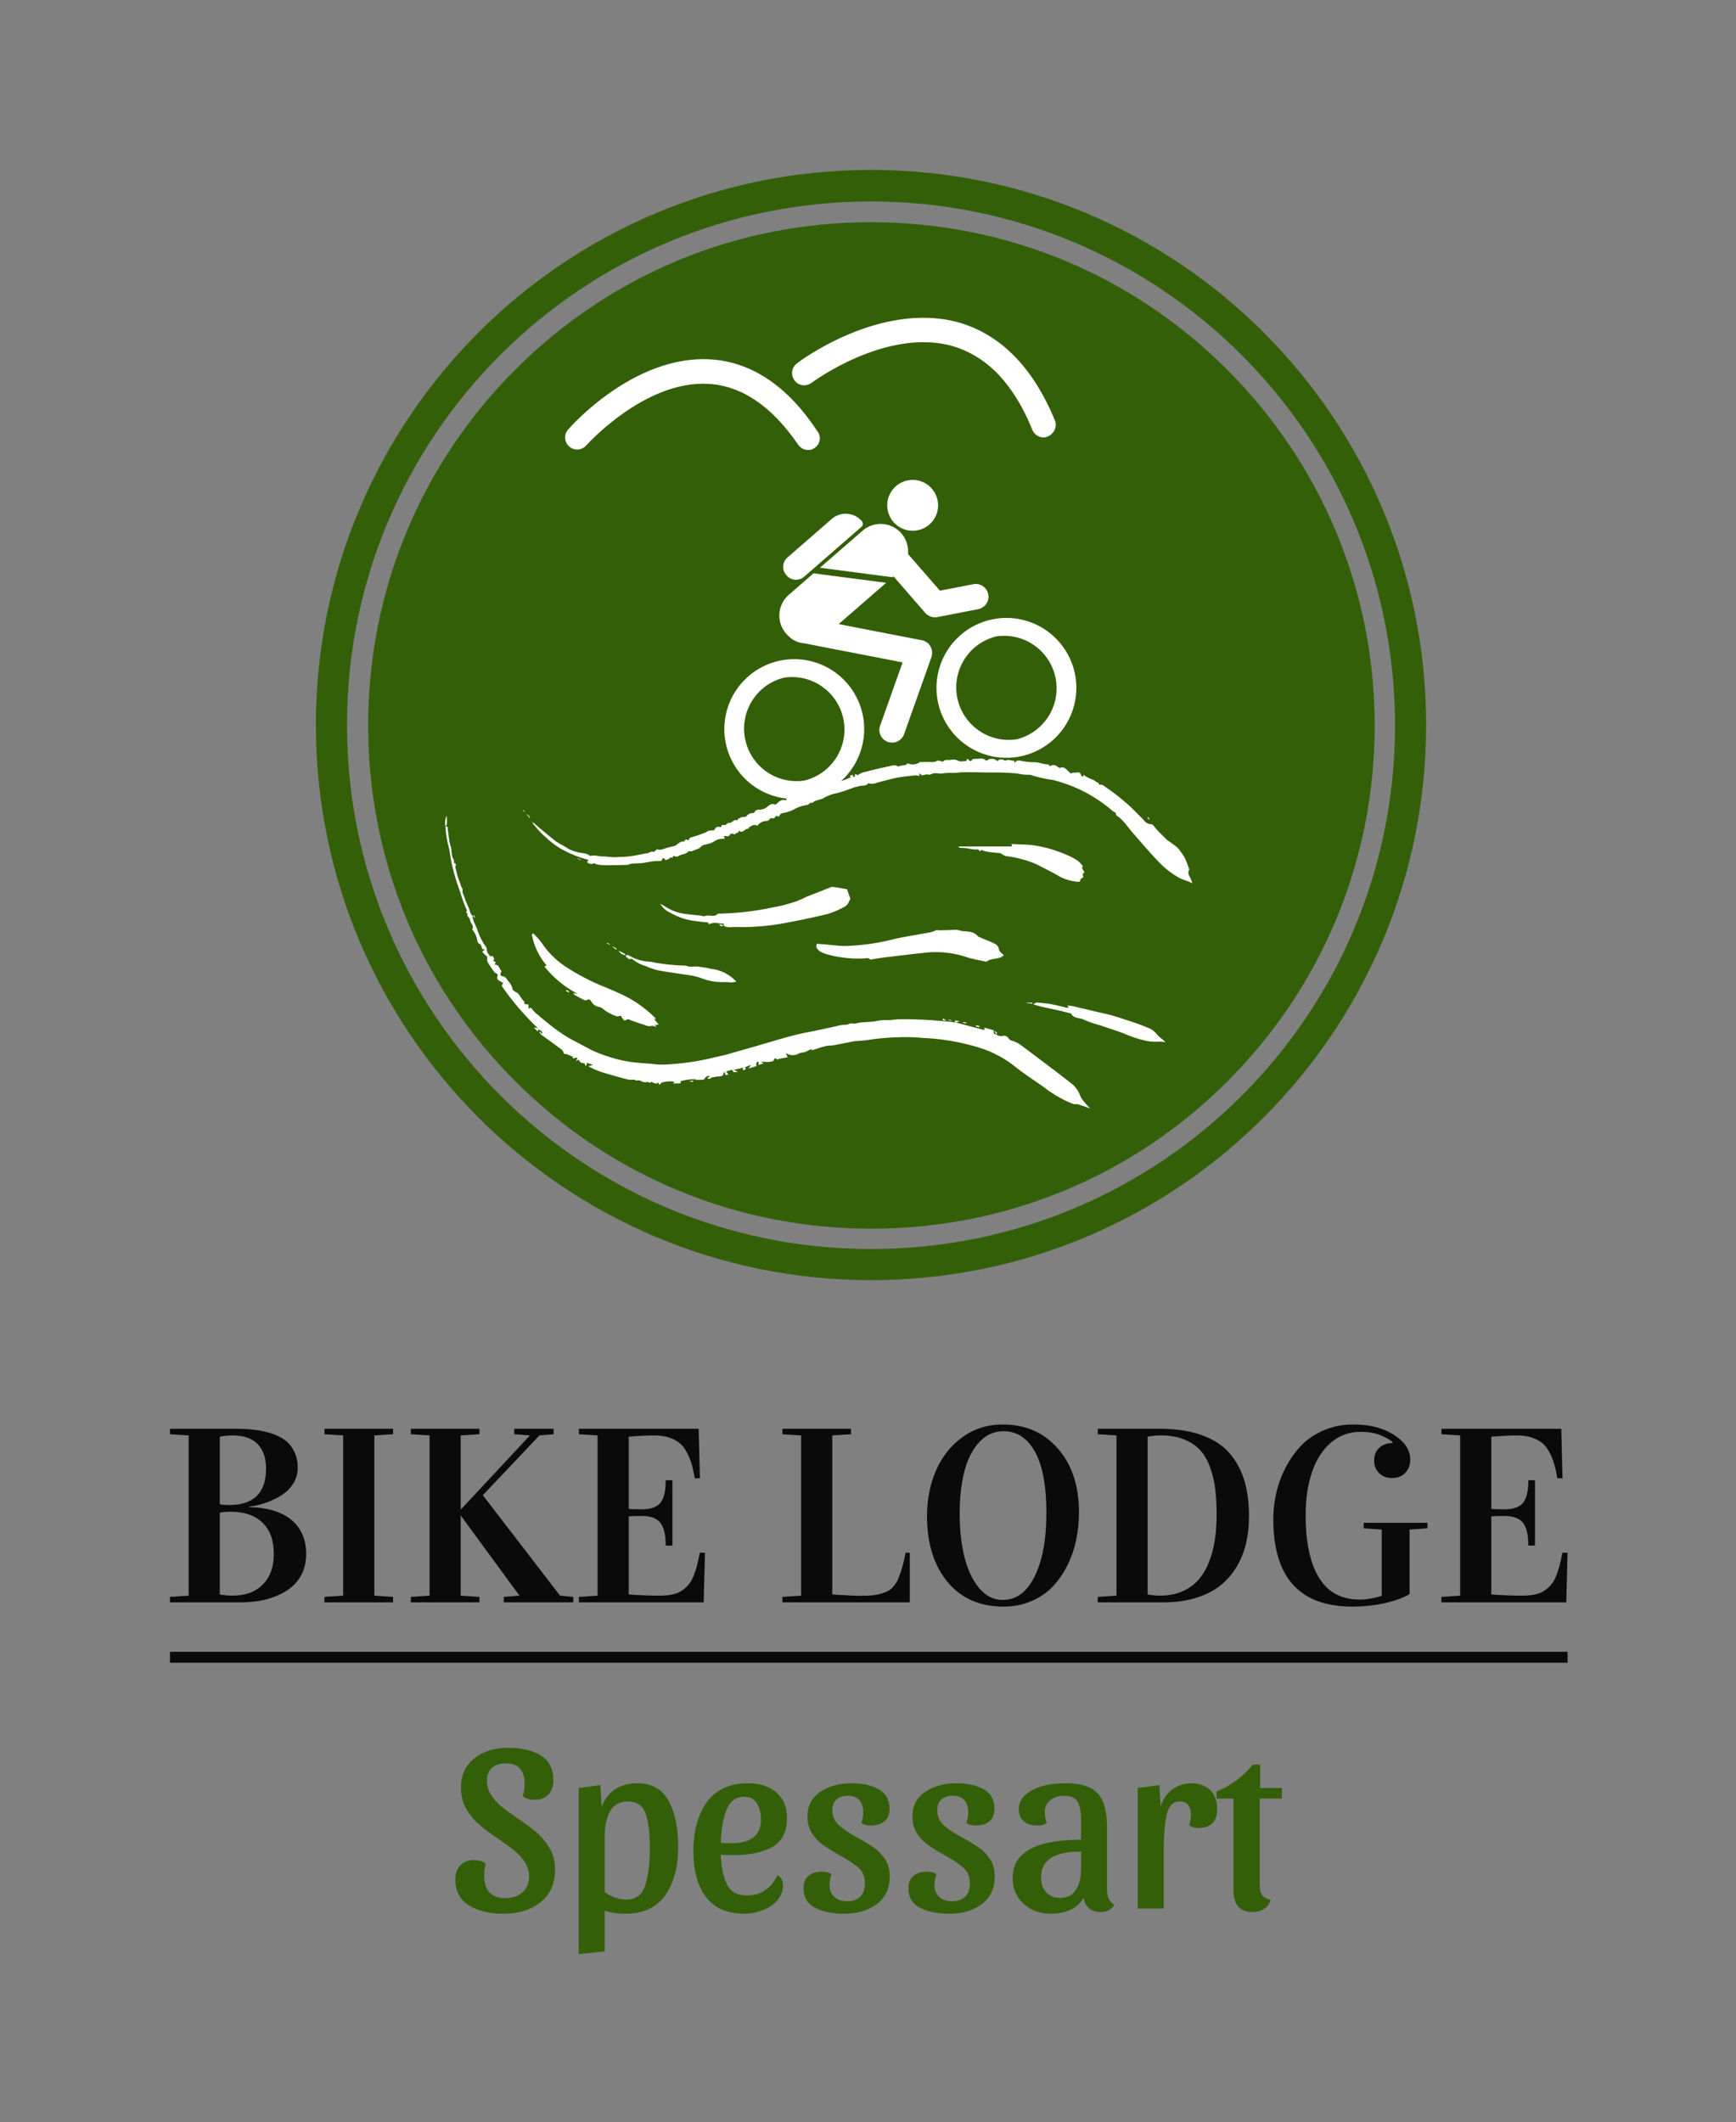<svg xmlns="http://www.w3.org/2000/svg" id="SvgjsSvg424399" width="3350.603" height="4096" version="1.1" xmlns:xlink="http://www.w3.org/1999/xlink" xmlns:svgjs="http://svgjs.com/svgjs"><rect width="100%" height="100%" fill="#808080" stroke="none"/><defs id="SvgjsDefs424400"></defs><g id="SvgjsG424401" transform="translate(328, 328) scale(34.4)" opacity="1"><defs id="SvgjsDefs103725"></defs><g id="SvgjsG103726" transform="scale(0.349)" opacity="1"><g id="SvgjsG103727" class="pZir_RddB" transform="translate(23.463, 0) scale(0.667)" light-content="false" non-strokable="false" fill="#345f09"><path d="M219.6 48.1c-22.9-22.9-53.4-35.5-85.8-35.5S71 25.2 48.1 48.1s-35.5 53.4-35.5 85.8 12.6 62.9 35.5 85.8 53.4 35.5 85.8 35.5 62.9-12.6 85.8-35.5 35.5-53.4 35.5-85.8-12.7-62.9-35.6-85.8z"></path><path d="M133.8 0C59.9 0 0 59.9 0 133.8s59.9 133.8 133.8 133.8 133.8-59.9 133.8-133.8S207.8 0 133.8 0zm0 260.1c-69.7 0-126.3-56.5-126.3-126.3S64.1 7.6 133.8 7.6s126.3 56.5 126.3 126.3-56.5 126.2-126.3 126.2z"></path></g><g id="SvgjsG103728" class="28IO6Bx_21" transform="translate(82.381, 41.843) scale(8.516 8.516) rotate(349, 3.84, 3.84)" light-content="true" non-strokable="false" fill="#ffffff" fill-rule="evenodd" clip-rule="evenodd" stroke-linejoin="round" stroke-miterlimit="1.414"><path d="M1.8 3.96a1.32 1.32 0 1 1 0 2.64 1.32 1.32 0 0 1 0-2.64zm4.08 0a1.32 1.32 0 1 1 0 2.64 1.32 1.32 0 0 1 0-2.64zm-4.08.33a.991.991 0 0 1 0 1.98.991.991 0 0 1 0-1.98zm4.08 0a.991.991 0 0 1 0 1.98.991.991 0 0 1 0-1.98zm-3.847-.75a.518.518 0 0 1 .148-.767l.542-.313-.001.004L4.03 2.9l-1.029.594 1.483.599a.239.239 0 0 1 .132.312l-.001.003a.24.24 0 0 1-.02.043l-.774 1.311a.24.24 0 1 1-.413-.244l.64-1.084-1.76-.71a.451.451 0 0 1-.255-.184zm3.607.18h-.784a.234.234 0 0 1-.175-.077.22.22 0 0 1-.037-.048l-.454-.787-.021.012-1.311-.438.926-.534a.518.518 0 0 1 .754.596l.46.796h.642a.24.24 0 0 1 .24.24.24.24 0 0 1-.24.24zM3.773 1.774a.074.074 0 0 0 .036-.047.074.074 0 0 0-.008-.058.402.402 0 0 0-.55-.148l-.96.555a.231.231 0 0 0-.085.317l.007.014a.233.233 0 0 0 .318.085l1.242-.718zM4.8 1.08a.48.48 0 1 1 0 .96.48.48 0 0 1 0-.96z"></path></g><g id="SvgjsG103729" class="text" transform="translate(112.61, 230.294) scale(1)" light-content="false" fill="#0a0a0a"><path d="M-112.61 0L-101.31 0C-100.22 0 -99.19 -0.08 -98.2 -0.25C-97.21 -0.42 -96.25 -0.7 -95.33 -1.1C-94.41 -1.49 -93.61 -1.98 -92.94 -2.56C-92.26 -3.15 -91.72 -3.89 -91.31 -4.78C-90.91 -5.68 -90.71 -6.68 -90.71 -7.8C-90.71 -9.04 -90.94 -10.15 -91.41 -11.12C-91.88 -12.09 -92.53 -12.88 -93.36 -13.48C-94.18 -14.08 -95.15 -14.53 -96.26 -14.84C-97.37 -15.14 -98.58 -15.3 -99.9 -15.3L-99.9 -15.37C-99.23 -15.46 -98.57 -15.6 -97.9 -15.78C-97.24 -15.97 -96.55 -16.23 -95.83 -16.58C-95.11 -16.92 -94.48 -17.32 -93.94 -17.76C-93.4 -18.2 -92.96 -18.76 -92.6 -19.43C-92.25 -20.1 -92.07 -20.84 -92.07 -21.63C-92.07 -22.64 -92.26 -23.51 -92.63 -24.26C-93 -25.01 -93.49 -25.62 -94.1 -26.07C-94.71 -26.53 -95.46 -26.9 -96.36 -27.18C-97.26 -27.46 -98.17 -27.65 -99.09 -27.75C-100.01 -27.86 -101.03 -27.91 -102.15 -27.91L-112.61 -27.91L-112.61 -27.03L-109.6 -26.84L-109.6 -1.08L-112.61 -0.88ZM-104.59 -1.27L-104.59 -14.43C-104.01 -14.53 -103.41 -14.57 -102.79 -14.57C-100.64 -14.57 -98.96 -13.99 -97.74 -12.82C-96.52 -11.65 -95.91 -9.97 -95.91 -7.77C-95.91 -5.7 -96.5 -4.07 -97.68 -2.88C-98.86 -1.68 -100.49 -1.08 -102.56 -1.08C-103.21 -1.08 -103.89 -1.14 -104.59 -1.27ZM-104.59 -15.76L-104.59 -26.64C-103.89 -26.77 -103.21 -26.84 -102.56 -26.84C-100.73 -26.84 -99.38 -26.37 -98.49 -25.43C-97.6 -24.49 -97.16 -23.18 -97.16 -21.52C-97.16 -17.6 -99.14 -15.65 -103.09 -15.65C-103.54 -15.65 -104.05 -15.69 -104.59 -15.76Z M-87.77 0L-76.74 0L-76.74 -0.88L-79.75 -1.08L-79.75 -26.84L-76.74 -27.03L-76.74 -27.91L-87.77 -27.91L-87.77 -27.03L-84.76 -26.84L-84.76 -1.08L-87.77 -0.88Z M-73.88 0L-62.85 0L-62.85 -0.88L-65.87 -1.08L-65.87 -13.93L-65.83 -13.93L-56.42 -1.08L-58.94 -0.88L-58.94 0L-47.77 0L-47.77 -0.88L-49.89 -1.08L-62.31 -17.23L-53.21 -26.84L-50.92 -27.03L-50.92 -27.91L-57.26 -27.91L-57.26 -27.03L-54.74 -26.84L-65.83 -14.94L-65.87 -14.94L-65.87 -26.84L-62.85 -27.03L-62.85 -27.91L-73.88 -27.91L-73.88 -27.03L-70.87 -26.84L-70.87 -1.08L-73.88 -0.88Z M-46.87 0L-26.81 0L-26.59 -7.98L-27.43 -7.98C-27.59 -7.16 -27.74 -6.47 -27.88 -5.91C-28.03 -5.35 -28.21 -4.79 -28.44 -4.22C-28.67 -3.66 -28.93 -3.2 -29.23 -2.85C-29.53 -2.49 -29.9 -2.16 -30.33 -1.88C-30.76 -1.59 -31.27 -1.39 -31.85 -1.26C-32.44 -1.14 -33.12 -1.08 -33.89 -1.08C-35.53 -1.08 -37.19 -1.14 -38.85 -1.27L-38.85 -13.83C-38.44 -13.87 -37.73 -13.89 -36.72 -13.89C-35.37 -13.89 -34.39 -13.54 -33.8 -12.84C-33.21 -12.14 -32.91 -10.91 -32.91 -9.13L-31.83 -9.13L-31.83 -19.64L-32.91 -19.64C-32.91 -17.86 -33.2 -16.64 -33.79 -15.97C-34.38 -15.3 -35.35 -14.96 -36.72 -14.96C-37.75 -14.96 -38.46 -14.98 -38.85 -15.02L-38.85 -26.64C-37.19 -26.77 -35.8 -26.84 -34.69 -26.84C-33.79 -26.84 -33 -26.72 -32.31 -26.48C-31.63 -26.25 -31.07 -25.95 -30.63 -25.57C-30.19 -25.2 -29.81 -24.7 -29.49 -24.08C-29.16 -23.45 -28.91 -22.83 -28.73 -22.21C-28.56 -21.59 -28.39 -20.84 -28.23 -19.95L-27.41 -19.95L-27.61 -27.91L-46.87 -27.91L-46.87 -27.03L-43.86 -26.84L-43.86 -1.08L-46.87 -0.88Z M-14.15 0L6.33 0L6.33 -7.98L5.66 -7.98C5.45 -6.9 5.21 -5.93 4.94 -5.08C4.66 -4.22 4.44 -3.65 4.27 -3.35C4.1 -3.06 3.88 -2.76 3.61 -2.45C3.33 -2.15 3.04 -1.92 2.74 -1.78C2.43 -1.64 2.05 -1.5 1.6 -1.37C1.15 -1.24 0.66 -1.15 0.12 -1.11C-0.42 -1.08 -1.05 -1.06 -1.77 -1.06C-2.55 -1.06 -4.01 -1.13 -6.13 -1.27L-6.13 -26.84L-3.12 -27.03L-3.12 -27.91L-14.15 -27.91L-14.15 -27.03L-11.14 -26.84L-11.14 -1.08L-14.15 -0.88Z M9.1 -13.87C9.1 -9.49 10.2 -5.97 12.38 -3.31C14.57 -0.65 17.57 0.68 21.39 0.68C22.99 0.68 24.47 0.4 25.83 -0.18C27.18 -0.75 28.33 -1.52 29.26 -2.49C30.19 -3.47 30.99 -4.6 31.64 -5.9C32.29 -7.19 32.77 -8.57 33.07 -10.01C33.38 -11.46 33.53 -12.95 33.53 -14.49C33.53 -18.71 32.41 -22.11 30.16 -24.7C27.91 -27.3 24.95 -28.6 21.27 -28.6C18.83 -28.6 16.68 -27.92 14.81 -26.57C12.94 -25.22 11.52 -23.44 10.55 -21.22C9.59 -19.01 9.1 -16.55 9.1 -13.87ZM14.35 -14.3C14.35 -16.11 14.47 -17.76 14.73 -19.25C14.98 -20.73 15.32 -21.98 15.75 -22.99C16.19 -24 16.7 -24.85 17.3 -25.54C17.9 -26.24 18.54 -26.74 19.23 -27.05C19.91 -27.36 20.63 -27.52 21.39 -27.52C23.55 -27.52 25.24 -26.42 26.46 -24.21C27.68 -22.01 28.29 -18.72 28.29 -14.34C28.29 -10.13 27.67 -6.75 26.42 -4.21C25.18 -1.66 23.46 -0.39 21.27 -0.39C19.8 -0.39 18.53 -1.03 17.47 -2.32C16.4 -3.6 15.62 -5.28 15.11 -7.34C14.6 -9.41 14.35 -11.73 14.35 -14.3Z M36.55 0L47.05 0C48.97 0 50.7 -0.23 52.24 -0.69C53.79 -1.16 55.09 -1.8 56.15 -2.63C57.22 -3.46 58.1 -4.46 58.81 -5.62C59.53 -6.79 60.04 -8.06 60.37 -9.42C60.7 -10.78 60.86 -12.25 60.86 -13.83C60.86 -16.02 60.61 -17.95 60.11 -19.62C59.6 -21.29 58.8 -22.75 57.7 -24.02C56.6 -25.28 55.1 -26.25 53.21 -26.91C51.32 -27.58 49.05 -27.91 46.4 -27.91L36.55 -27.91L36.55 -27.03L39.56 -26.84L39.56 -1.08L36.55 -0.88ZM44.57 -1.27L44.57 -26.64C45.27 -26.77 45.99 -26.84 46.72 -26.84C48.15 -26.84 49.4 -26.62 50.47 -26.18C51.54 -25.74 52.4 -25.16 53.05 -24.43C53.71 -23.7 54.23 -22.77 54.63 -21.65C55.03 -20.53 55.3 -19.38 55.44 -18.19C55.58 -17 55.66 -15.65 55.66 -14.14C55.66 -12.6 55.55 -11.19 55.35 -9.9C55.15 -8.61 54.82 -7.41 54.36 -6.31C53.91 -5.21 53.33 -4.27 52.63 -3.51C51.94 -2.75 51.07 -2.15 50.03 -1.72C49 -1.29 47.81 -1.08 46.48 -1.08C45.91 -1.08 45.27 -1.14 44.57 -1.27Z M64.77 -13.38C64.77 -4 69.01 0.68 77.48 0.68C79.21 0.68 80.89 0.51 82.55 0.16C84.21 -0.2 85.58 -0.69 86.68 -1.33L86.68 -11.7L89.55 -11.91L89.55 -12.79L79.3 -12.79L79.3 -11.91L82.2 -11.7L82.2 -1.04C80.91 -0.65 79.69 -0.45 78.56 -0.45C77.56 -0.45 76.64 -0.6 75.8 -0.9C74.97 -1.2 74.26 -1.6 73.67 -2.11C73.08 -2.62 72.57 -3.24 72.12 -3.96C71.68 -4.68 71.33 -5.44 71.06 -6.22C70.79 -7 70.57 -7.86 70.4 -8.78C70.23 -9.71 70.12 -10.59 70.06 -11.42C70 -12.26 69.97 -13.12 69.97 -14.02C69.97 -16.66 70.32 -18.98 71.01 -20.99C71.7 -23 72.72 -24.57 74.06 -25.71C75.4 -26.85 76.99 -27.42 78.83 -27.42C80.11 -27.42 81.22 -27.22 82.15 -26.82C83.08 -26.41 83.69 -26.04 83.98 -25.7L83.98 -25.62C83.1 -25.62 82.39 -25.37 81.83 -24.87C81.27 -24.37 80.98 -23.67 80.98 -22.79C80.98 -21.98 81.25 -21.31 81.79 -20.78C82.32 -20.25 83.01 -19.99 83.86 -19.99C84.77 -19.99 85.49 -20.28 86.01 -20.85C86.53 -21.42 86.79 -22.12 86.79 -22.94C86.79 -24.47 85.93 -25.79 84.2 -26.91C82.47 -28.03 80.29 -28.6 77.66 -28.6C75.91 -28.6 74.31 -28.28 72.85 -27.65C71.39 -27.01 70.17 -26.18 69.2 -25.15C68.23 -24.12 67.4 -22.94 66.72 -21.6C66.03 -20.27 65.54 -18.9 65.23 -17.52C64.92 -16.13 64.77 -14.75 64.77 -13.38Z M91.8 0L111.87 0L112.08 -7.98L111.24 -7.98C111.09 -7.16 110.94 -6.47 110.79 -5.91C110.65 -5.35 110.46 -4.79 110.24 -4.22C110.01 -3.66 109.74 -3.2 109.44 -2.85C109.14 -2.49 108.78 -2.16 108.35 -1.88C107.92 -1.59 107.41 -1.39 106.82 -1.26C106.24 -1.14 105.56 -1.08 104.79 -1.08C103.15 -1.08 101.49 -1.14 99.82 -1.27L99.82 -13.83C100.24 -13.87 100.95 -13.89 101.95 -13.89C103.31 -13.89 104.28 -13.54 104.88 -12.84C105.47 -12.14 105.77 -10.91 105.77 -9.13L106.84 -9.13L106.84 -19.64L105.77 -19.64C105.77 -17.86 105.47 -16.64 104.89 -15.97C104.3 -15.3 103.32 -14.96 101.95 -14.96C100.92 -14.96 100.21 -14.98 99.82 -15.02L99.82 -26.64C101.49 -26.77 102.88 -26.84 103.99 -26.84C104.89 -26.84 105.68 -26.72 106.36 -26.48C107.05 -26.25 107.61 -25.95 108.05 -25.57C108.48 -25.2 108.86 -24.7 109.19 -24.08C109.52 -23.45 109.77 -22.83 109.94 -22.21C110.12 -21.59 110.28 -20.84 110.44 -19.95L111.26 -19.95L111.07 -27.91L91.8 -27.91L91.8 -27.03L94.81 -26.84L94.81 -1.08L91.8 -0.88Z"></path></g><g id="SvgjsG103730" class="text" transform="translate(112.015, 279.515) scale(1)" light-content="false" fill="#345f09"><path d="M-52.36 -24.59C-53.69 -25.42 -55.45 -25.84 -57.63 -25.84C-59.83 -25.84 -61.65 -25.28 -63.08 -24.15C-64.51 -23.02 -65.23 -21.44 -65.23 -19.42C-65.23 -18.15 -64.95 -17.03 -64.39 -16.05C-63.83 -15.08 -63.16 -14.24 -62.36 -13.55C-61.56 -12.85 -60.5 -12.06 -59.18 -11.17C-58.07 -10.41 -57.19 -9.77 -56.54 -9.23C-55.9 -8.7 -55.36 -8.09 -54.93 -7.41C-54.5 -6.73 -54.28 -5.97 -54.28 -5.13C-54.28 -4.07 -54.64 -3.22 -55.35 -2.6C-56.06 -1.98 -56.97 -1.67 -58.08 -1.67C-60.36 -1.67 -61.5 -2.88 -61.5 -5.28C-61.5 -6.04 -61.41 -6.68 -61.24 -7.18C-61.67 -7.59 -62.33 -7.79 -63.21 -7.79C-64.1 -7.79 -64.81 -7.5 -65.34 -6.93C-65.87 -6.36 -66.14 -5.62 -66.14 -4.71C-66.14 -2.81 -65.41 -1.41 -63.95 -0.51C-62.5 0.39 -60.65 0.84 -58.42 0.84C-55.97 0.84 -53.97 0.22 -52.42 -1.03C-50.88 -2.27 -50.1 -4.02 -50.1 -6.27C-50.1 -7.54 -50.38 -8.66 -50.94 -9.63C-51.5 -10.61 -52.17 -11.44 -52.97 -12.14C-53.77 -12.84 -54.83 -13.63 -56.14 -14.52C-57.26 -15.28 -58.14 -15.92 -58.79 -16.45C-59.43 -16.99 -59.97 -17.59 -60.4 -18.28C-60.83 -18.96 -61.05 -19.72 -61.05 -20.56C-61.05 -21.47 -60.77 -22.16 -60.23 -22.63C-59.69 -23.1 -58.93 -23.33 -57.97 -23.33C-55.99 -23.33 -55 -22.22 -55 -19.99C-55 -19.28 -55.11 -18.65 -55.31 -18.09C-54.88 -17.68 -54.22 -17.48 -53.33 -17.48C-52.42 -17.48 -51.7 -17.76 -51.17 -18.33C-50.63 -18.9 -50.37 -19.65 -50.37 -20.56C-50.37 -22.41 -51.03 -23.75 -52.36 -24.59Z M-31.82 -17.27C-32.84 -19.18 -34.54 -20.14 -36.92 -20.14C-39.65 -20.14 -41.55 -18.9 -42.62 -16.42L-42.81 -19.84L-46.3 -19.38L-46.3 7.33L-42.12 6.88L-42.12 0.34C-41.13 0.67 -40.03 0.84 -38.82 0.84C-35.93 0.84 -33.79 -0.15 -32.39 -2.13C-31 -4.1 -30.3 -6.71 -30.3 -9.96C-30.3 -12.92 -30.81 -15.36 -31.82 -17.27ZM-41.25 -15.64C-40.67 -16.69 -39.72 -17.21 -38.4 -17.21C-36.9 -17.21 -35.94 -16.54 -35.51 -15.18C-35.08 -13.83 -34.86 -12.02 -34.86 -9.77C-34.86 -7.36 -35.11 -5.37 -35.59 -3.8C-36.07 -2.23 -37.08 -1.44 -38.63 -1.44C-39.79 -1.44 -40.96 -1.84 -42.12 -2.62L-42.12 -11.67C-42.12 -13.26 -41.83 -14.59 -41.25 -15.64Z M-13.47 -3.72C-13.47 -4.53 -13.76 -5.08 -14.34 -5.36C-14.83 -4.32 -15.49 -3.51 -16.34 -2.94C-17.19 -2.37 -18.17 -2.09 -19.28 -2.09C-20.8 -2.09 -21.86 -2.69 -22.46 -3.88C-23.05 -5.07 -23.39 -6.66 -23.46 -8.66C-22.81 -8.61 -22.11 -8.59 -21.37 -8.59C-18.74 -8.59 -16.66 -9.03 -15.12 -9.92C-13.59 -10.8 -12.82 -12.35 -12.82 -14.55C-12.82 -16.33 -13.39 -17.7 -14.53 -18.68C-15.67 -19.65 -17.18 -20.14 -19.06 -20.14C-22.02 -20.14 -24.23 -19.13 -25.69 -17.12C-27.14 -15.1 -27.87 -12.46 -27.87 -9.2C-27.87 -6.13 -27.2 -3.69 -25.86 -1.88C-24.52 -0.07 -22.45 0.84 -19.66 0.84C-18.68 0.84 -17.7 0.65 -16.74 0.28C-15.78 -0.08 -14.99 -0.61 -14.38 -1.31C-13.77 -2.01 -13.47 -2.81 -13.47 -3.72ZM-22.55 -15.83C-22 -17.26 -21.03 -17.97 -19.66 -17.97C-18.78 -17.97 -18.11 -17.63 -17.67 -16.93C-17.23 -16.23 -17 -15.36 -17 -14.33C-17 -11.77 -18.6 -10.49 -21.79 -10.49C-22.15 -10.49 -22.7 -10.51 -23.46 -10.56C-23.41 -12.64 -23.11 -14.4 -22.55 -15.83Z M-4.84 -17.54C-4.39 -17.93 -3.78 -18.13 -3.02 -18.13C-2.21 -18.13 -1.6 -17.89 -1.18 -17.42C-0.76 -16.95 -0.55 -16.3 -0.55 -15.47C-0.55 -14.93 -0.65 -14.36 -0.85 -13.76C-0.5 -13.48 0.01 -13.34 0.66 -13.34C1.58 -13.34 2.31 -13.57 2.85 -14.02C3.39 -14.48 3.67 -15.14 3.67 -16C3.67 -17.47 3.09 -18.52 1.94 -19.17C0.79 -19.82 -0.69 -20.14 -2.49 -20.14C-4.44 -20.14 -6.1 -19.68 -7.47 -18.75C-8.84 -17.83 -9.52 -16.52 -9.52 -14.82C-9.52 -13.76 -9.28 -12.85 -8.8 -12.1C-8.32 -11.36 -7.74 -10.74 -7.07 -10.26C-6.4 -9.78 -5.5 -9.22 -4.39 -8.59C-3 -7.83 -1.96 -7.14 -1.29 -6.52C-0.62 -5.9 -0.29 -5.09 -0.29 -4.1C-0.29 -3.14 -0.53 -2.41 -1.03 -1.92C-1.52 -1.42 -2.24 -1.18 -3.17 -1.18C-4.03 -1.18 -4.72 -1.41 -5.22 -1.88C-5.73 -2.35 -5.98 -2.99 -5.98 -3.8C-5.98 -4.33 -5.88 -4.9 -5.68 -5.51C-6.04 -5.79 -6.54 -5.93 -7.2 -5.93C-8.11 -5.93 -8.84 -5.7 -9.37 -5.24C-9.9 -4.79 -10.16 -4.13 -10.16 -3.27C-10.16 -1.8 -9.54 -0.75 -8.28 -0.11C-7.03 0.52 -5.48 0.84 -3.63 0.84C-1.5 0.84 0.25 0.32 1.63 -0.72C3.01 -1.76 3.7 -3.24 3.7 -5.17C3.7 -6.23 3.46 -7.14 2.98 -7.88C2.5 -8.63 1.93 -9.25 1.25 -9.73C0.58 -10.21 -0.31 -10.75 -1.43 -11.36C-2.82 -12.12 -3.85 -12.81 -4.52 -13.43C-5.19 -14.05 -5.53 -14.86 -5.53 -15.85C-5.53 -16.58 -5.3 -17.14 -4.84 -17.54Z M12.03 -17.54C12.48 -17.93 13.09 -18.13 13.85 -18.13C14.66 -18.13 15.28 -17.89 15.69 -17.42C16.11 -16.95 16.32 -16.3 16.32 -15.47C16.32 -14.93 16.22 -14.36 16.02 -13.76C16.37 -13.48 16.88 -13.34 17.54 -13.34C18.45 -13.34 19.18 -13.57 19.72 -14.02C20.27 -14.48 20.54 -15.14 20.54 -16C20.54 -17.47 19.96 -18.52 18.81 -19.17C17.66 -19.82 16.18 -20.14 14.38 -20.14C12.43 -20.14 10.77 -19.68 9.4 -18.75C8.04 -17.83 7.35 -16.52 7.35 -14.82C7.35 -13.76 7.59 -12.85 8.07 -12.1C8.56 -11.36 9.13 -10.74 9.8 -10.26C10.48 -9.78 11.37 -9.22 12.48 -8.59C13.88 -7.83 14.91 -7.14 15.58 -6.52C16.25 -5.9 16.59 -5.09 16.59 -4.1C16.59 -3.14 16.34 -2.41 15.85 -1.92C15.35 -1.42 14.64 -1.18 13.7 -1.18C12.84 -1.18 12.15 -1.41 11.65 -1.88C11.14 -2.35 10.89 -2.99 10.89 -3.8C10.89 -4.33 10.99 -4.9 11.19 -5.51C10.84 -5.79 10.33 -5.93 9.67 -5.93C8.76 -5.93 8.04 -5.7 7.51 -5.24C6.97 -4.79 6.71 -4.13 6.71 -3.27C6.71 -1.8 7.33 -0.75 8.59 -0.11C9.84 0.52 11.39 0.84 13.24 0.84C15.37 0.84 17.13 0.32 18.51 -0.72C19.89 -1.76 20.58 -3.24 20.58 -5.17C20.58 -6.23 20.34 -7.14 19.86 -7.88C19.37 -8.63 18.8 -9.25 18.13 -9.73C17.45 -10.21 16.56 -10.75 15.45 -11.36C14.05 -12.12 13.02 -12.81 12.35 -13.43C11.68 -14.05 11.34 -14.86 11.34 -15.85C11.34 -16.58 11.57 -17.14 12.03 -17.54Z M32.76 0.21C33.68 -0.21 34.38 -0.86 34.86 -1.75C34.97 -1.04 35.26 -0.47 35.74 -0.06C36.22 0.36 36.83 0.57 37.56 0.57C38.07 0.57 38.52 0.47 38.91 0.27C39.3 0.06 39.6 -0.23 39.81 -0.61C39.02 -1.04 38.63 -1.87 38.63 -3.12L38.63 -13C38.63 -14.72 38.42 -16.09 38 -17.12C37.58 -18.14 36.89 -18.9 35.93 -19.4C34.97 -19.89 33.65 -20.14 31.98 -20.14C29.7 -20.14 27.87 -19.75 26.5 -18.98C25.14 -18.21 24.45 -17.21 24.45 -16C24.45 -15.14 24.72 -14.48 25.25 -14.02C25.78 -13.57 26.5 -13.34 27.42 -13.34C28.08 -13.34 28.58 -13.48 28.94 -13.76C28.73 -14.36 28.63 -14.93 28.63 -15.47C28.63 -16.3 28.92 -16.95 29.51 -17.42C30.09 -17.89 30.82 -18.13 31.71 -18.13C32.78 -18.13 33.5 -17.82 33.88 -17.19C34.26 -16.57 34.45 -15.63 34.45 -14.36L34.45 -11.06C27.13 -11.06 23.46 -9.01 23.46 -4.9C23.46 -3.2 24.05 -1.82 25.23 -0.76C26.41 0.3 27.87 0.84 29.62 0.84C30.79 0.84 31.83 0.63 32.76 0.21ZM33.61 -2.98C33.05 -2.13 32.22 -1.71 31.1 -1.71C30.14 -1.71 29.39 -2.01 28.84 -2.62C28.3 -3.23 28.03 -4.04 28.03 -5.05C28.02 -7.79 30.17 -9.16 34.45 -9.16L34.45 -6.16C34.45 -4.89 34.17 -3.83 33.61 -2.98Z M48.22 -15.03C48.54 -16.49 49.24 -17.21 50.33 -17.21C51.52 -17.21 52.12 -16.5 52.12 -15.09C52.12 -14.6 52.03 -14.03 51.85 -13.38C52.21 -13.1 52.71 -12.96 53.37 -12.96C55.35 -12.96 56.34 -13.98 56.34 -16.04C56.34 -17.3 55.96 -18.3 55.21 -19.04C54.47 -19.77 53.46 -20.14 52.19 -20.14C51.03 -20.14 50 -19.8 49.12 -19.13C48.23 -18.46 47.61 -17.56 47.25 -16.42L47.06 -19.84L43.57 -19.38L43.57 0L47.75 0L47.75 -9.8C47.75 -11.83 47.91 -13.57 48.22 -15.03Z M56.26 -17.67L58.96 -17.67L58.96 -2.93C58.96 -0.6 59.98 0.57 62.04 0.57C62.74 0.57 63.37 0.39 63.92 0.02C64.46 -0.35 64.8 -0.82 64.92 -1.41C64.32 -1.51 63.87 -1.75 63.59 -2.13C63.31 -2.51 63.18 -3.08 63.18 -3.84L63.18 -17.67L66.75 -17.67L66.75 -19.38L63.25 -19.38L63.25 -23.14L62.07 -23.14C61.36 -22.23 60.5 -21.39 59.47 -20.63C58.44 -19.87 57.36 -19.27 56.22 -18.81Z"></path></g><g id="SvgjsG103731" class="YSOE8AluBh" transform="translate(44.291, 158.549) scale(1.474 -1.474) rotate(-28, 40.4, 26.787)" light-content="true" non-strokable="false" fill="#ffffff"><g data-name="Layer 2"><g data-name="Layer 1"><path d="M8.69 7.69a6.85 6.85 0 0 1 1.87-1.33s.07-.07.09-.11a1.13 1.13 0 0 1 .83-.54c0 .21.14.12.25.07s.26-.17.15-.36h.35v-.31c.46.31.67-.2 1-.24 0-.36.1-.57.33-.47a.59.59 0 0 0 .5 0c.39-.21.85-.31 1.13-.7.05-.08.2-.1.31-.12s.24 0 .35 0c.41-.1.74-.4 1.15-.5.13-.39.36-.09.54-.07l.25-.41c.07.16.08.28.27.19a3.31 3.31 0 0 1 .75-.25c.79-.17 1.58-.34 2.37-.47a18.32 18.32 0 0 1 2.08-.21h2.76a15 15 0 0 1 2 .26 13.73 13.73 0 0 1 2 .5c.83.28 1.63.65 2.43 1a7.94 7.94 0 0 1 1.38.65 28.75 28.75 0 0 1 4 2.89c.42.4.88.75 1.31 1.15l2.56 2.47c1.42 1.36 2.77 2.79 4.31 4 .78.62 1.52 1.28 2.29 1.92a3.59 3.59 0 0 0 .81.61c.25.12.32.4.61.48s.47.34.72.5c.42.28.87.53 1.29.82a5.33 5.33 0 0 0 1 .7 7.44 7.44 0 0 1 1.06.66A42.88 42.88 0 0 0 58 22.51c.52.23 1 .43 1.56.65l3.18.74-.11.24 1.05.23c0-.09.09-.19.16-.33.31.06.72 0 .94.21a.56.56 0 0 0 .69.11.78.78 0 0 1 .44-.09 2.63 2.63 0 0 0 1.15.05c.64-.09 1.28-.2 1.92-.3 1.55-.25 3.11-.48 4.66-.77a3 3 0 0 0 1.67-.74 2 2 0 0 1 .63-.37c.31-.13.63-.24 1-.37-.49-.08-.91-.13-1.33-.22-.18 0-.33-.19-.51-.21a8.42 8.42 0 0 0-1-.08 13.08 13.08 0 0 0-2.5.16c-1.39.19-2.79.3-4.17.56a11.87 11.87 0 0 1-4.6-.1A24.21 24.21 0 0 1 57.24 20a19.75 19.75 0 0 1-2.52-1.26 26.48 26.48 0 0 1-2.24-1.43 15.35 15.35 0 0 0-1.65-1.11L49 14.71c-.15-.11-.32-.2-.48-.3l-.13-.1s-.06 0-.07-.05l-.4-.37-.77-.79-.08.16a5.55 5.55 0 0 0-.47-.66c-.15-.16-.38-.27-.51-.44a1.33 1.33 0 0 0-1.28-.63l.38-.32-.79-.63v-.1h-.39L44 10.1a2.93 2.93 0 0 0-.41-.32c-.25-.14-.51-.24-.76-.36h.37l-.4-.44-.16.31c-.33-.15-.08-.36 0-.53L42 8.12l.06.42h-.07l-.42-.52c.12 0 .21 0 .17-.14s-.14-.18-.19-.17-.14.16-.05.27l-.81-.71a.43.43 0 0 1 .3 0h.17L40.75 7l-.26.17-.49-.48.37-.17-.22-.21-.33.29c.09-.51.09-.51-.31-.8h-.05l-.58-.45c0-.16-.12-.26-.36-.29l.17.37c-.36-.09-.38-.4-.43-.69l-.73-.4s-.12.06-.14 0a4.89 4.89 0 0 1-1.3-.95c.18-.12.17-.15-.1-.31l-.52-.27.12.26a3 3 0 0 1-1.23-.76L34.27 2l-.27.15c0-.25-.25-.23-.4-.27s-.31.08-.34-.18c0 0-.27 0-.34-.08a.93.93 0 0 0-.71-.2.65.65 0 0 1-.21-.08c-.07 0-.17-.15-.22-.13s-.21 0-.33-.08a1.73 1.73 0 0 0-.57-.26c-.77-.18-1.52-.35-2.28-.5a8.59 8.59 0 0 0-2.13-.23l.37.37-.68-.11.09-.4-.32.23a1.17 1.17 0 0 0-.38-.12 1 1 0 0 0-.35.17L25 0v.4a1.91 1.91 0 0 1-.25-.13 1.57 1.57 0 0 1-.15-.19l-.15.19-.77-.08a.18.18 0 0 0-.3 0 .83.83 0 0 1-.38.2l-2.65.37A1.88 1.88 0 0 0 20 .9v.09l.36-.1c-.09.32-.36.2-.57.26L19.78.9l-.57.19.47.13A28.49 28.49 0 0 0 14 3.45v.36h-.39c-.12 0-.46 0-.5.31s-.25.26-.46.24l-.38.19c-.23.12-.46.24-.68.37a.73.73 0 0 0-.31.26c-.16.36-.14.35-.43.39a3.41 3.41 0 0 0-.48.18l.18.32-.29-.07c-.2.15-.37.38-.49.36-.28-.05-.4.16-.49.28a2.51 2.51 0 0 1-1 .72c0 .14-.05.31-.14.39s-.46.25-.58.44-.56.16-.56.49c-.29-.09-.13.21-.24.28a14.17 14.17 0 0 0-1.58 1.42 21.59 21.59 0 0 0-2.08 2.09c-.47.51-.85 1.12-1.31 1.64a10.24 10.24 0 0 0-1.37 1.83c.11.06.2.09.3-.06.29-.43.6-.85.91-1.27.17-.21.38-.39.54-.6a4.83 4.83 0 0 1 .44-.64c.19-.16.43-.24.48-.53h.14c.04 0 .15 0 .16-.07 0-.33.33-.5.5-.74a5.36 5.36 0 0 1 .4-.43l.44-.38a3 3 0 0 1 .47-.41c.18-.09.14-.29.29-.41.41-.32.77-.72 1.18-1s.55-.65 1-.71c0-.08 0-.19.1-.23.3-.32.62-.53.92-.77zm30.15-2.26l.15.16-.15-.16zM.42 15.94l-.01-.01.01.01zm70.36 33.14c-.6.19-1.18.41-1.76.62l-2.09.8c-.43.17-.85.37-1.28.54-.23.09-.46.16-.7.23s-.5 0-.58.17-.34.1-.49.13a16 16 0 0 1-3.71.4 16.49 16.49 0 0 1-3.63-.47 14.23 14.23 0 0 0-2.46-.67 5.57 5.57 0 0 0-1.29-.53 24.42 24.42 0 0 1-2.31-1.1c-1.09-.59-2.22-1.11-3.29-1.74a5.47 5.47 0 0 0-.86-.52 5.81 5.81 0 0 1-.83-.52c-.23-.13-.49-.2-.71-.34s-.35-.43-.54-.45-.33-.24-.5-.35-.18 0-.28 0h-.14l.15-.25a1.48 1.48 0 0 1-.38-.1c-.57-.39-1.15-.77-1.69-1.2s-1.1-1-1.63-1.46a1.5 1.5 0 0 0-.73-.51s-.12 0-.13-.08c-.08-.4-.49-.46-.72-.7s-.31-.24-.43-.39c-.44-.5-.89-1-1.38-1.45a4.21 4.21 0 0 1-.92-1c-.24-.47-.77-.68-.93-1.19-.27 0-.22-.34-.39-.45a4 4 0 0 1-1.08-1.16 3.93 3.93 0 0 0-.71-.76c-.14-.12-.36-.22-.31-.49s-.36-.14-.35-.29-.06-.38-.33-.39c0 0-.1-.11-.09-.16 0-.21-.12-.29-.24-.38a1.24 1.24 0 0 1-.61-.91.64.64 0 0 1-.59-.37c-.08-.14-.2-.22-.09-.38-.34-.09-.3-.51-.56-.66-.08-.05-.2 0-.31-.05l.08-.2c-.25 0-.16-.38-.39-.36a.31.31 0 0 1-.34-.29c0-.23-.16-.24-.33-.31-.38-.15.11-.16 0-.35a1.5 1.5 0 0 1-.3-.16 1.68 1.68 0 0 1-.46-.46 2.15 2.15 0 0 0-.59-.74c-.18-.16-.43-.34-.47-.55-.09-.4-.42-.59-.62-.9-.08-.11-.35-.14-.37-.24-.08-.4-.45-.55-.64-.84a.59.59 0 0 0-.59-.33l.05-.24c-.32 0-.25-.31-.41-.43s-.13-.24-.29-.09-.25-.14-.25-.15c.11-.22-.07-.26-.2-.34s-.4-.21-.58-.34-.61-.49-.93-.71-.61-.35-.91-.55-.29-.31-.47-.41c-.7-.4-1.4-.79-2.11-1.17a6.81 6.81 0 0 0-.86-.34h-.28c-.15-.3-.43-.3-.72-.3v.32a12.66 12.66 0 0 0-3.46-.33 10 10 0 0 0-1.64.28 11.59 11.59 0 0 0-2 .66 1 1 0 0 0-.25.17 8.54 8.54 0 0 0 1-.21l1.46-.3c.34-.06.67-.14 1-.17s.81 0 1.21-.05a3.63 3.63 0 0 1 1.14.11c.48.07.9.39 1.41.32a.15.15 0 0 1 .13 0c.32.33.8.36 1.18.57s.94.37 1.39.65.87.49 1.28.79 1 .79 1.52 1.2c.14.11.23.35.36.37.28.06.22.29.33.43s.13.05.19.08a2 2 0 0 1 .31.2 8.86 8.86 0 0 0 .94.9c.35.26.28.85.8 1 0 0-.09.32.19.32s.06.28.2.39a9.93 9.93 0 0 1 1 1.05 1.63 1.63 0 0 1 .33.43c.07.17.34.25.51.39a.19.19 0 0 1 .07.13c0 .29.09.49.42.51 0 0 .11.12.09.14-.09.18 0 .2.15.25s.15.15.22.24.06.21.11.22c.4.07.28.69.74.68 0 0 .05.07 0 .09-.07.18.14.23.15.3.08.29.44.25.5.48a1 1 0 0 0 .25.5c.1.11.36.12.33.41 0 .12.18.32.33.39a1.31 1.31 0 0 1 .65.76c.14.33.31.54.66.54.17.41.22.86.75.93l.06.49.57.15-.15.31c.16.1.31.18.45.28s.28.2.28.3c0 .48.51.38.65.68.45 0 .17.28.17.4a4.5 4.5 0 0 0 .55.53 2.93 2.93 0 0 0 .68.42l-.24.15c.16.25.54.3.58.65h.09c.67.17 1 .74 1.42 1.2-.2 0-.17.15-.08.24s.22.12.26-.07c.35.07 0 .28.06.39h.31a2 2 0 0 0 .31.49c.71.65 1.43 1.31 2.18 1.92.27.23.53.56 1 .5.14.36.66.38.7.8a1.32 1.32 0 0 1 1.11.72c0 .05.12.07.18.11a9.71 9.71 0 0 0 1 .53 1 1 0 0 1 .43.4c.11.13.4.13.6.19.06.4.48.39.7.62a1.13 1.13 0 0 0 .74.26c.27 0 .53.26.8.4l-.08.19s.08.07.1.06c.22-.06.46-.16.46.23 0 0 .07.07.11.1l.58.33a.72.72 0 0 0 .73.11.86.86 0 0 0 1.08.54.54.54 0 0 0 .48.44h.24c.22.36.62.3.87.47l.15-.22c0 .37.26.49.57.58a7.25 7.25 0 0 1 1.29.52c.47.26 1 .25 1.48.52.09 0 .16-.23.29 0a.66.66 0 0 0 .74.23h.23c.4.5.86.09 1.29.07v-.08c0-.01.18.19.27.26s.24.1.31.18.33.24.52 0a1 1 0 0 1 .28-.13v.25a4.26 4.26 0 0 1 1 0c.3.08.56-.07.84 0l.18-.15c.27.27.57.11.87.09a20.59 20.59 0 0 0 2.33-.39c.87-.16 1.69-.46 2.53-.7.41-.11.77-.39 1.25-.14.2.1.46-.08.7-.17.54-.21 1.11-.35 1.66-.53a12.12 12.12 0 0 0 1.39-.2 8.72 8.72 0 0 0 1.19-.58 8.94 8.94 0 0 0 .88-.75c.08-.07.2-.16.2-.24 0-.38.25-.51.51-.68a4.65 4.65 0 0 0 .48-.42c-.53 0-1-.14-1.52-.15a9.44 9.44 0 0 0-2.96.54zM49.35 28c1 .88 2.14 1.7 3.2 2.56a5.38 5.38 0 0 1 .49.54 2.71 2.71 0 0 1 .41.18c.5.28 1 .58 1.48.85a1.4 1.4 0 0 0 .4.11l.2.06c.58.23 1.13.59 1.8.3h.21c.6.05 1.19.13 1.79.15a.82.82 0 0 0 .58-.2c.23-.35.58-.35.88-.45-.22-.68-1-.82-1.32-1.46 0-.07-.19-.1-.29-.13-.61-.17-1.22-.38-1.85-.49a10.56 10.56 0 0 1-4.22-1.68c-.81-.54-1.61-1.1-2.41-1.66s-1.59-1.09-2.34-1.68c-.08-.06-.2-.17-.26-.14-.24.09-.36-.07-.52-.17a12.84 12.84 0 0 0-3.78-1.53 3.8 3.8 0 0 0-.89-.1 1.15 1.15 0 0 0-.57.22c-.08 0-.09.2-.15.35l.75.33c.72.31 1.47.57 2.15.94a24.52 24.52 0 0 1 4.26 3.1zm-17.12-7.35z"></path><path d="M27.5 19.61c.68.2 1.33.5 2 .76.17.07.4.09.51.21.31.38 1 .3 1.11.88 0 0 .09.05.13.08a30.75 30.75 0 0 1 4.9 3.39 12.51 12.51 0 0 1 1.28 1.12 8.69 8.69 0 0 1 1.11 1.23 6 6 0 0 0 .45.58l1.54 1.8a.94.94 0 0 0 .32.28c.51.19 1 .35 1.46.49l.6-.55c.08-.07.21-.16.21-.23 0-.33.09-.69-.13-1a10.28 10.28 0 0 0-1.26-1.58 87.558 87.558 0 0 0-4.06-3.38 26 26 0 0 0-4.23-2.64c-.37-.2-.72-.52-1.19-.42v.19c-.52-.26-1.1-.32-1.45-.85l-.15.15c-.38-.15-.77-.32-1.17-.46a8.1 8.1 0 0 0-1.43-.43 8.66 8.66 0 0 0-1.61-.11 2.32 2.32 0 0 0-1.37.35h.49a5.22 5.22 0 0 1 1.94.14zm3.07-11.44l-.21-.11.75-.3-.35-.24.25-.1c-.22-.06-.43-.06-.51-.15a1.15 1.15 0 0 0-.77-.27c-.5-.11-1-.18-1.53-.26-.19 0-.37 0-.49-.23s-.28-.07-.43 0a.83.83 0 0 0-.27.17c-.15-.12-.27-.27-.4-.28a4.71 4.71 0 0 0-1.59 0 1.09 1.09 0 0 1-.56 0 1.18 1.18 0 0 0-1 .11c-.18.11-.38.2-.54-.08 0-.08-.2-.12-.31-.13h-1.06a1.18 1.18 0 0 0-.31.12l.54.15a11.38 11.38 0 0 0-4.64.92l.13.23a7.13 7.13 0 0 0-3 2.23l.09.16a8.32 8.32 0 0 0 1.32-.49 9.31 9.31 0 0 1 3.59-1.06 24.07 24.07 0 0 1 4.8.06c.76.06 1.52.14 2.28.16a12.87 12.87 0 0 0 4.22-.61zm33.89 35.54c-.07-.15-.21-.32-.17-.4.12-.26-.07-.33-.21-.37a5.24 5.24 0 0 0-1.85-.4c-1 .06-2 0-3 0a12.62 12.62 0 0 1-3.35-.79 1.11 1.11 0 0 0-.41 0 1.1 1.1 0 0 1-.25 0c-.28-.1-.54-.23-.82-.33a4.54 4.54 0 0 0-1-.31c-.15 0-.2 0-.2-.15s-.27.07-.35 0c-.48-.33-1.08-.38-1.58-.66a1.63 1.63 0 0 0-.37-.13v.11L56 43l-.17.21.42.2c.54.25 1.07.53 1.62.75a14.28 14.28 0 0 0 4 .84A6 6 0 0 0 63 45a3.81 3.81 0 0 0 .85-.27c-.1-.37.32-.3.47-.55-.19-.18-.02-.34.14-.47zm15.67-11.99a4.72 4.72 0 0 0-1.44-.62 12.84 12.84 0 0 0-2.3-.38c-.91-.11-1.82-.29-2.74-.43a11.22 11.22 0 0 0-1.82-.29c-.53 0-1-.43-1.56-.08h-.1c-.43-.11-.87-.21-1.3-.33l-1.67-.47c-.31-.09-.62-.14-1.06-.24.12.19.16.31.24.35a3.38 3.38 0 0 0 .52.22c.32.13.63.28 1 .38.55.17 1.11.3 1.67.45a1.5 1.5 0 0 1 .17.11l-.27.1a4.9 4.9 0 0 0 .48.22l2.89.76c.49.13 1 .28 1.47.38s1.26.24 1.89.35 1.4.23 2.1.29a2.28 2.28 0 0 0 1.14-.1 2.52 2.52 0 0 1 .84-.24 5.07 5.07 0 0 0 .52-.15 4.22 4.22 0 0 1-.67-.28zM24.79 12.89A4.33 4.33 0 0 1 26 13a4.93 4.93 0 0 1 1.06.37 2.46 2.46 0 0 0 .41.13 21 21 0 0 1 3.12 1.27c.14.08.33.06.48.13.3.14.57.34.87.46a13.11 13.11 0 0 0 1.34.44 4.38 4.38 0 0 0 3.11.06 3.94 3.94 0 0 0-.48-.34 8.55 8.55 0 0 1-.86-.42 6.16 6.16 0 0 0-2.29-.7 8.4 8.4 0 0 1-1-.24c-1.16-.4-2.31-.84-3.49-1.21a7.49 7.49 0 0 0-1.43-.23 4.27 4.27 0 0 0-1.67 0h-.05c-.21-.33-.46-.08-.71-.09.02.26.19.25.38.26zM.42 15.94zm-.09.49c.08-.16.19-.3.09-.48A1.58 1.58 0 0 0 0 17a4.91 4.91 0 0 0 .33-.57zm23.13-3.6h.85v-.11a.91.91 0 0 0-.85.11zm41.98 15.91L66 29v-.12l-.62-.21zM22.65 12.92h.52v-.13l-.52.09zm9.58 7.73z"></path><path d="M31.74 20.51l.48.12c-.07-.24-.09-.24-.48-.12zm-24.07.72v.06l.43-.16v-.09zm12.78-15v.14h.35v-.12zM59.4 23.32l.52.17-.33-.35zM21.94 13h.35v-.07h-.36zM7.19 21.39c-.06 0-.1.08-.16.12l.31-.1v-.01a1.09 1.09 0 0 0-.15-.01zM58.72 23zm.47.14l-.47-.14c.16.15.18.15.47.14zm1.47.47l-.36-.12v.09l.35.14zm1.05.22v.11l.37.1v-.16zM14.8 19.64h.38v-.05h-.38zm43.38 3.26h.45l-.41-.19zm.5.1zM7.69 8.61zm.25-.02l-.22.07v.22zm56.21 15.5l-.4.24c.13-.04.36.13.4-.24zM37.36 4L37 3.87v.06l.29.18zm30.22 48.7v.1l.27-.12v-.08z"></path></g></g></g><rect id="SvgjsRect103732" width="224.691" height="1.748" fill="#0a0a0a" transform="translate(0, 238.244) scale(1)" light-content="false"></rect><g id="SvgjsG103733" class="9mL2W_yA1r" transform="translate(61.607, -6.254) scale(0.805 0.805)" light-content="true" non-strokable="false" fill="#ffffff"><path d="M31.4 45.6C16.2 44.7 3.6 58.9 3 59.6c-.9 1-.8 2.5.2 3.4 1 .9 2.5.8 3.4-.2.1-.1 11.7-13.1 24.5-12.3 6.6.4 12.6 4.5 17.8 12.1.5.7 1.2 1.1 2 1.1.5 0 .9-.1 1.3-.4 1.1-.7 1.4-2.2.6-3.3-6-9.1-13.2-13.9-21.4-14.4zm68.8 12.2c-4.4-10.7-10.9-17.2-19.3-19.6-15.5-4.2-31.5 7.6-32.2 8.2-1.1.8-1.3 2.3-.5 3.4s2.3 1.3 3.4.5c.1-.1 14.8-11 28-7.4 3.2.9 6.1 2.6 8.6 5 2.9 2.8 5.5 6.8 7.5 11.8.4.9 1.3 1.5 2.2 1.5.3 0 .6-.1.9-.2 1.3-.6 1.9-2 1.4-3.2z"></path></g></g></g></svg>